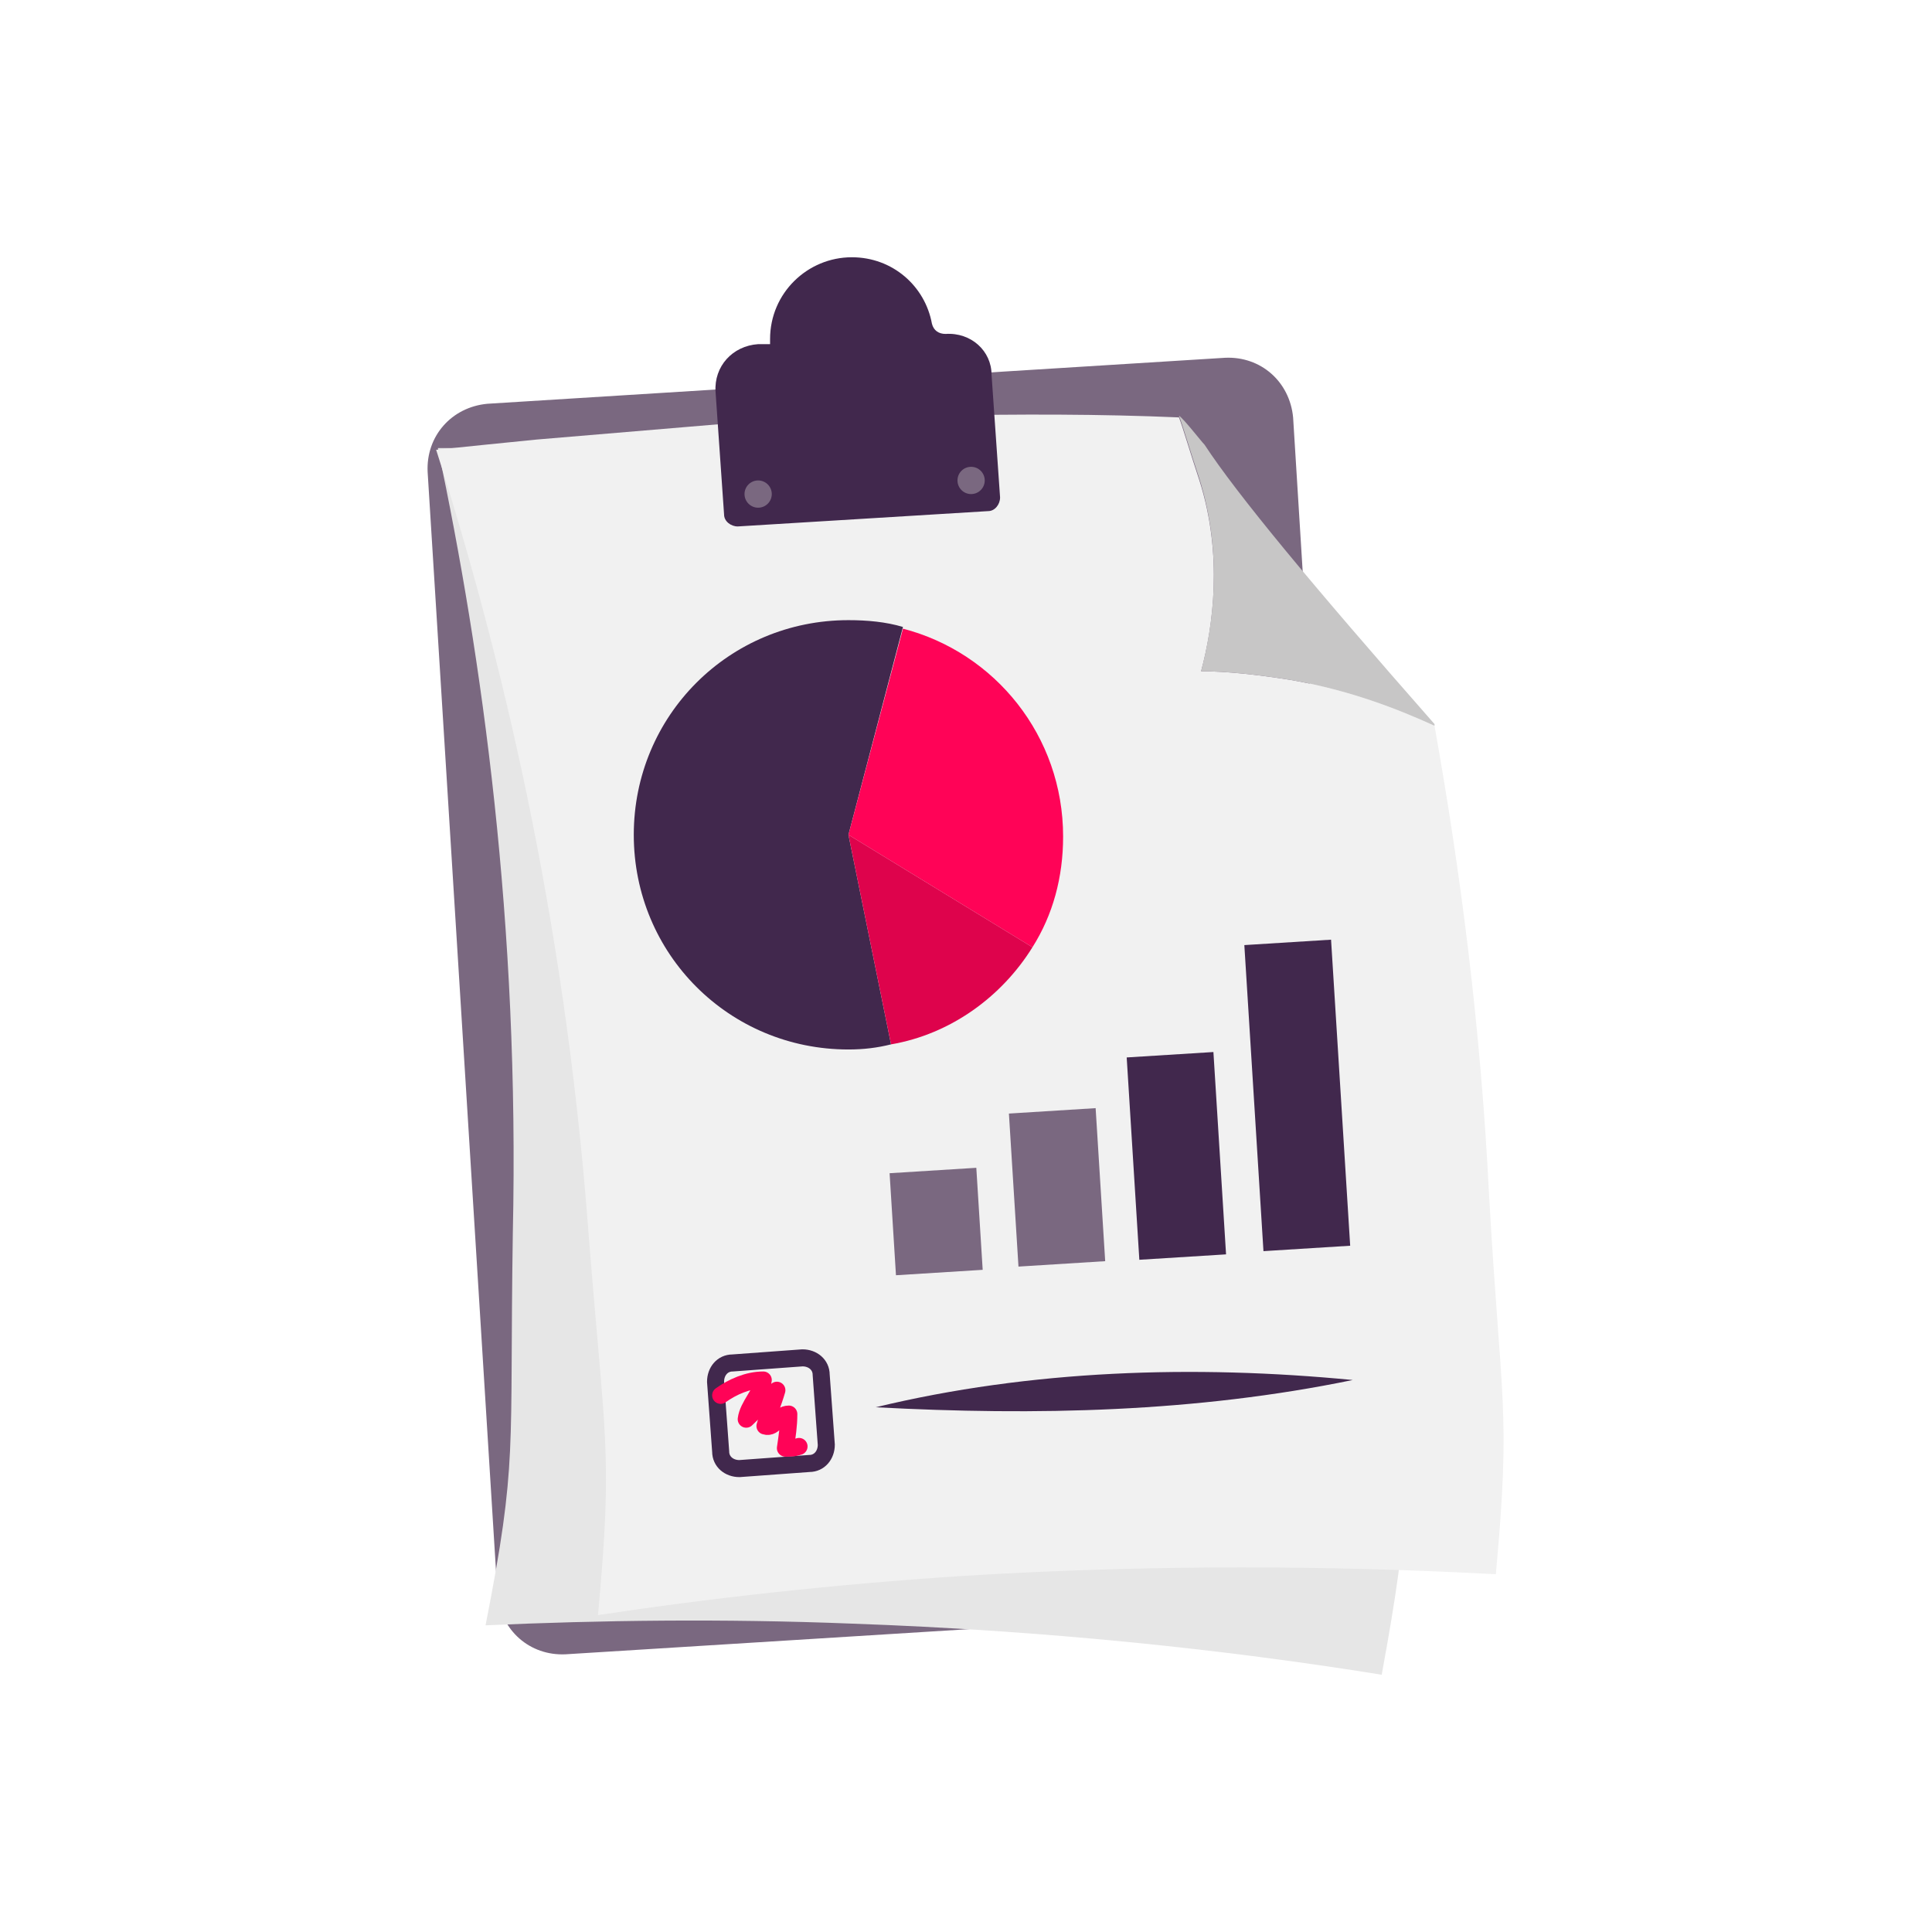<?xml version="1.0" encoding="utf-8"?>
<!-- Generator: Adobe Illustrator 26.5.0, SVG Export Plug-In . SVG Version: 6.00 Build 0)  -->
<svg version="1.1" id="Laag_1" xmlns="http://www.w3.org/2000/svg" xmlns:xlink="http://www.w3.org/1999/xlink" x="0px" y="0px"
	 viewBox="0 0 113.4 113.4" style="enable-background:new 0 0 113.4 113.4;" xml:space="preserve">
<style type="text/css">
	.st0{fill:none;stroke:#41284D;stroke-width:3;stroke-miterlimit:10;}
	.st1{fill:#6A5B6F;}
	.st2{fill:#7A6880;}
	.st3{fill:#7F7B81;}
	.st4{fill:#41284D;}
	.st5{fill:#959098;}
	.st6{fill:#9E9D9C;}
	.st7{fill:#C7C6C6;}
	.st8{fill:#F1F1F1;}
	.st9{fill:#FF0357;}
	.st10{fill:#C2BAC5;}
	.st11{fill:#E6E6E6;}
	.st12{fill:none;stroke:#FF0357;stroke-miterlimit:10;}
	.st13{fill:none;stroke:#41284D;stroke-miterlimit:10;}
	.st14{fill:#F8A917;}
	.st15{fill:#51C185;}
	.st16{fill:#4489C9;}
	.st17{fill:none;stroke:#41284D;stroke-linecap:round;stroke-linejoin:round;stroke-miterlimit:10;}
	.st18{fill:none;stroke:#FF0357;stroke-linecap:round;stroke-linejoin:round;stroke-miterlimit:10;}
	.st19{fill:none;}
	.st20{clip-path:url(#SVGID_00000107573332605715241260000004785280693200927652_);}
	.st21{fill:#35203D;}
	.st22{clip-path:url(#SVGID_00000023976980228954801850000003228666782046237091_);}
	.st23{fill:#C6724C;}
	.st24{fill:#553E5E;}
	.st25{fill:#675370;}
	.st26{clip-path:url(#SVGID_00000164502780201035721980000000281786413423025033_);}
	.st27{clip-path:url(#SVGID_00000054233180725661647870000006556669314349153194_);}
	.st28{fill:#B15433;}
	.st29{clip-path:url(#SVGID_00000181773921028023756900000013852171012821616041_);}
	.st30{fill:#C7724D;}
	.st31{clip-path:url(#SVGID_00000123410814843951651050000006525913851947494309_);}
	.st32{fill:#F2E5DE;}
	.st33{fill:#4C4769;}
	.st34{clip-path:url(#SVGID_00000137824559378835018460000011591774463348650135_);}
	.st35{clip-path:url(#SVGID_00000001637332250780121300000007970225781474268318_);}
	.st36{clip-path:url(#SVGID_00000163032833608426978330000015175851460040764054_);}
	.st37{clip-path:url(#SVGID_00000164510278529186953960000005363777741073776044_);}
	.st38{clip-path:url(#SVGID_00000182503226721254990040000008335141587089011384_);}
	.st39{clip-path:url(#SVGID_00000106140652648606807820000015238076506823195322_);}
	.st40{clip-path:url(#SVGID_00000049183085522242485510000004845451504232882576_);}
	.st41{clip-path:url(#SVGID_00000097459185276461441350000011062868986596638862_);}
	.st42{fill:#DE034C;}
	.st43{fill:#371C3D;}
	.st44{fill:none;stroke:#FF0357;stroke-width:3;stroke-linecap:round;stroke-miterlimit:10;}
	.st45{fill:none;stroke:#41284D;stroke-width:3;stroke-linecap:round;stroke-miterlimit:10;}
	.st46{fill:#FFFFFF;}
	.st47{fill:none;stroke:#DE034C;stroke-width:3;stroke-linecap:round;stroke-miterlimit:10;}
	.st48{fill:none;stroke:#DE034C;stroke-linecap:round;stroke-miterlimit:10;}
	.st49{fill:none;stroke:#7A6880;stroke-linecap:round;stroke-miterlimit:10;}
	.st50{fill:#1D71B8;}
	.st51{fill:#4E9D71;}
	.st52{fill:#D29113;}
	.st53{fill:none;stroke:#F8A917;stroke-linecap:round;stroke-miterlimit:10;}
	.st54{fill:none;stroke:#7A6880;stroke-miterlimit:10;}
	.st55{opacity:0.34;fill:#F1F1F1;}
	.st56{fill:none;stroke:#E6E6E6;stroke-width:3;stroke-miterlimit:10;}
	.st57{fill:#F6F6F6;}
	.st58{fill:#472650;}
	.st59{opacity:0.3;}
	.st60{fill:none;stroke:#E6E6E6;stroke-miterlimit:10;}
	.st61{fill:none;stroke:#FFFFFF;stroke-linecap:round;stroke-linejoin:round;stroke-miterlimit:10;}
	.st62{fill:none;stroke:#DADADA;stroke-miterlimit:10;}
	.st63{opacity:0.35;fill:#F6F6F6;}
	.st64{fill:none;stroke:#E6E6E6;stroke-width:2;stroke-miterlimit:10;}
	.st65{opacity:0.32;fill:#F6F6F6;}
	.st66{opacity:0.36;fill:#F6F6F6;}
	.st67{fill:none;stroke:#F8A917;stroke-width:2;stroke-miterlimit:10;}
	.st68{opacity:0.33;}
	.st69{opacity:0.71;fill:#E6E6E6;}
	.st70{fill:#103E67;}
	.st71{fill:#468AC9;}
	.st72{fill:#3A2545;}
	.st73{fill:#A75E43;}
	.st74{clip-path:url(#SVGID_00000179639223919038928630000015558365947626616750_);}
	.st75{opacity:0.5;fill:url(#man_1_Orginal_1-5_00000136413109522494401530000005096123752965892994_);enable-background:new    ;}
	.st76{clip-path:url(#SVGID_00000134963087514942576800000016640417792868356254_);}
	.st77{clip-path:url(#SVGID_00000050630602959789472410000009277934768775097494_);}
	.st78{clip-path:url(#SVGID_00000121962864892087914900000018298660971167736195_);}
	.st79{fill:#2476BC;}
	.st80{clip-path:url(#SVGID_00000081614036402290486260000016117860587755495347_);}
	.st81{fill:#F2F2F2;}
	.st82{fill:#C3BBC6;}
	.st83{fill:#28192F;}
	.st84{clip-path:url(#SVGID_00000011020102408441091330000016671289951585195165_);}
	.st85{clip-path:url(#SVGID_00000108291609779936287290000009580668226898347192_);}
	.st86{clip-path:url(#SVGID_00000147216623039860006270000015963582089614808708_);}
	.st87{fill:#4B4A4B;}
	.st88{fill:#A6A0AA;}
	.st89{opacity:0.2;fill:none;}
	.st90{fill:#959098;stroke:#FF0357;stroke-miterlimit:10;}
	.st91{fill:#7A6880;stroke:#FF0357;stroke-miterlimit:10;}
	.st92{opacity:0.33;fill:#575756;}
	.st93{opacity:0.45;fill:#FFFFFF;}
	.st94{fill:#2C1B35;}
	.st95{fill:#2D1B35;}
	.st96{clip-path:url(#SVGID_00000107572802510513202700000010052518510635229604_);}
	.st97{fill:#5BB784;}
	.st98{fill:#E6D3C8;}
	.st99{clip-path:url(#SVGID_00000063603890381893709720000012047451530588703361_);}
	.st100{clip-path:url(#SVGID_00000053512772563610254770000018159518209477786041_);}
	.st101{clip-path:url(#SVGID_00000017497239801947381120000014350596319641788845_);}
	.st102{clip-path:url(#SVGID_00000176030027221869669140000007113268182982469509_);}
	.st103{clip-path:url(#SVGID_00000083790949680203294480000003940055373461021592_);}
	.st104{clip-path:url(#SVGID_00000034049801849130163600000015378599287933455237_);}
	.st105{clip-path:url(#SVGID_00000145747492054589542870000001098974980645621130_);}
	.st106{clip-path:url(#SVGID_00000053513092041340540700000008194428188043721606_);}
	.st107{clip-path:url(#SVGID_00000129207778216371806660000009109274947033439623_);}
	.st108{clip-path:url(#SVGID_00000014633033394734476780000007149392714840706991_);}
	.st109{clip-path:url(#SVGID_00000031184924752596006110000007208529635333590431_);}
	.st110{clip-path:url(#SVGID_00000158749927971826218150000003155359380571459248_);}
	.st111{clip-path:url(#SVGID_00000059996793885124048090000007186889157996309409_);}
	.st112{clip-path:url(#SVGID_00000036228487683189288850000016841213653747838346_);}
	.st113{clip-path:url(#SVGID_00000060735572467335490640000008712371857305774261_);}
	.st114{clip-path:url(#SVGID_00000091001976270996952310000003122190929148437936_);}
	.st115{clip-path:url(#SVGID_00000018227446698606799900000000898122136757467810_);}
	.st116{clip-path:url(#SVGID_00000139986834747419183800000007180973087732640156_);}
	.st117{clip-path:url(#SVGID_00000051378801461125618250000016176681941649219204_);}
	.st118{clip-path:url(#SVGID_00000093148848212517608560000014615117650053958285_);}
	.st119{clip-path:url(#SVGID_00000046339765361543893550000012820134029973746331_);}
	.st120{clip-path:url(#SVGID_00000103952305739896404100000017888171730040205725_);}
	.st121{clip-path:url(#SVGID_00000171690772634040420700000001243112043762163601_);}
	.st122{clip-path:url(#SVGID_00000164494096425867969430000003553084929249375139_);}
	.st123{clip-path:url(#SVGID_00000167355548299028525660000013772992716261201593_);}
	.st124{clip-path:url(#SVGID_00000167375335903368841720000008705877389197925035_);}
	.st125{clip-path:url(#SVGID_00000026843764849831961260000008009950181026174887_);}
	.st126{clip-path:url(#SVGID_00000103252778109671769250000007919485147992356261_);}
	.st127{clip-path:url(#SVGID_00000060028539548276525000000010781599838475888036_);}
	.st128{clip-path:url(#SVGID_00000069392871457324028640000014964936159487278760_);}
	.st129{clip-path:url(#SVGID_00000106861291124150117100000003999755615024326831_);}
	.st130{clip-path:url(#SVGID_00000039841435677768925400000009459693780120277927_);}
	.st131{clip-path:url(#SVGID_00000076570266868179355660000010982012176975281595_);}
	.st132{clip-path:url(#SVGID_00000141421700425776529130000001726208533219866768_);}
	.st133{clip-path:url(#SVGID_00000141433035678300387620000006654548026054511542_);}
	.st134{clip-path:url(#SVGID_00000062904595970550185990000001177867892592361864_);}
	.st135{clip-path:url(#SVGID_00000043422710930197290360000008933498695205032122_);}
	.st136{clip-path:url(#SVGID_00000140717705267043777010000017880683389758407356_);}
	.st137{clip-path:url(#SVGID_00000103958967519281363380000006895473312179277716_);}
	.st138{clip-path:url(#SVGID_00000022529105087275410510000010619127004633242544_);}
	.st139{clip-path:url(#SVGID_00000181792248825074711300000006836790237867643528_);}
	.st140{clip-path:url(#SVGID_00000036224290301659564260000001058553330746323617_);}
	.st141{clip-path:url(#SVGID_00000155128989591297183400000007494225462611784836_);}
	.st142{clip-path:url(#SVGID_00000113345066888434388010000009815522745977083324_);}
	.st143{clip-path:url(#SVGID_00000080895420558971880140000008743334854918084259_);}
	.st144{fill:#EDEDED;}
	.st145{fill:#1D1D1B;}
	.st146{clip-path:url(#SVGID_00000167379491422255919980000013368161301591600011_);}
	.st147{opacity:0.5;fill:url(#man_1_Orginal_1-5_00000102523937629004043110000001913030361288113834_);enable-background:new    ;}
	.st148{clip-path:url(#SVGID_00000174571819592063831540000015482546345968026296_);}
	.st149{clip-path:url(#SVGID_00000129912815630862002950000014566443065148880312_);}
	.st150{clip-path:url(#SVGID_00000070092494401925648760000002577897990508177847_);}
	.st151{clip-path:url(#SVGID_00000054225791698210957620000011178543638458106534_);}
	.st152{clip-path:url(#SVGID_00000143598488795388628990000004174819828342593949_);}
	.st153{clip-path:url(#SVGID_00000094585579574873513750000010889460055802251958_);}
	.st154{clip-path:url(#SVGID_00000006673770289152518950000007304398931544877215_);}
	.st155{fill:#FFFFFF;stroke:#41284D;stroke-miterlimit:10;}
	.st156{fill:#FF266E;}
	.st157{clip-path:url(#SVGID_00000010293316778472890360000005983139806095946905_);fill:#FF0357;}
	.st158{clip-path:url(#SVGID_00000080178882692761450470000017362692132970831282_);fill:#FF0357;}
	.st159{clip-path:url(#SVGID_00000119105679984072787990000000187236859883533985_);fill:#FF0357;}
	.st160{clip-path:url(#SVGID_00000155828286402729588510000006309741314253706652_);fill:#FF0357;}
	.st161{clip-path:url(#SVGID_00000057837790435247466640000010891288465129921927_);fill:#FF0357;}
	.st162{clip-path:url(#SVGID_00000024688986001426770600000014570151931146977973_);fill:#FF0357;}
	.st163{fill:#7A6981;}
	.st164{clip-path:url(#SVGID_00000083802989059600204240000007269600054758298774_);fill:#FF0357;}
	.st165{clip-path:url(#SVGID_00000132803582435940545670000014869726630880164240_);fill:#FF0357;}
	.st166{fill:#46264F;}
	.st167{clip-path:url(#SVGID_00000014626790191041400250000008997824265502043837_);fill:#FF0357;}
	.st168{clip-path:url(#SVGID_00000104699113097206793720000007943442984505130411_);fill:#FF0357;}
	.st169{clip-path:url(#SVGID_00000178171492514706240990000006071353976710876556_);fill:#FF0357;}
	.st170{clip-path:url(#SVGID_00000008145938261588654490000003768152068452156821_);fill:#FF0357;}
	.st171{fill:none;stroke:#FF0357;stroke-linecap:round;stroke-miterlimit:10;}
	.st172{fill:none;stroke:#41284D;stroke-linecap:round;stroke-miterlimit:10;}
	.st173{fill:#6F5F74;}
	.st174{fill:none;stroke:#959098;stroke-miterlimit:10;}
	.st175{fill:#3B77AC;}
	.st176{fill:#46254F;}
	.st177{fill:#0296FF;}
	.st178{fill:#C6C6C6;}
	.st179{clip-path:url(#SVGID_00000080203374157101232810000015694029036335145861_);}
</style>
<g>
	<path class="st2" d="M76.5,94.4l-43.3,2.7c-2.1,0.1-3.8-1.4-4-3.5l-4.1-65.9c-0.1-2.1,1.4-3.8,3.5-4l43.3-2.7
		c2.1-0.1,3.8,1.4,4,3.5L80,90.5C80.1,92.5,78.6,94.3,76.5,94.4z"/>
	<g>
		<path class="st11" d="M42.2,26.6c4.1,0.2,8.4,0.4,12.7,0.8c4.9,0.4,9.7,0.9,14.2,1.5c0.2,0.5,0.5,2.3,0.8,3.7c1,4.6,0,8.6-1,11.2
			c1.5,0.2,3.3,0.5,5.2,1c3.4,0.9,6.1,2.3,8.2,3.5C83,56.8,83.3,66,82.9,76c-0.5,12.4,0,12.5-1.8,22.3c-9.3-1.5-19.8-2.6-31.1-3
			c-7.6-0.3-14.8-0.2-21.5,0.1c1.9-9.7,1.4-10,1.6-23c0.4-18.2-1.8-33.8-4.4-46.1c1.9,0,3.9,0,5.9,0L42.2,26.6z"/>
	</g>
	<g>
		<g>
			<path class="st8" d="M42.2,24.9c4.1-0.2,8.4-0.4,12.7-0.5c4.9-0.1,9.7-0.1,14.3,0.1c0.2,0.5,0.7,2.2,1.2,3.7
				c1.4,4.4,0.8,8.6,0.1,11.2c1.5,0,3.3,0.2,5.2,0.5c3.5,0.6,6.3,1.7,8.5,2.7c1.5,8.4,2.7,17.5,3.2,27.5c0.7,12.4,1.3,12.5,0.4,22.3
				c-9.4-0.5-19.9-0.6-31.3,0.1c-7.6,0.5-14.8,1.3-21.4,2.3c0.9-9.8,0.4-10.1-0.6-23c-1.4-18.1-5.1-33.5-8.9-45.4
				c1.9-0.2,3.9-0.4,5.9-0.6L42.2,24.9z"/>
		</g>
		<g>
			<g>
				<path class="st6" d="M69.2,24.5C69.2,24.5,69.2,24.5,69.2,24.5C69.2,24.5,69.2,24.5,69.2,24.5C69.2,24.5,69.2,24.5,69.2,24.5z"
					/>
				<path class="st7" d="M70.5,39.4c1.5,0,3.3,0.2,5.2,0.5c3.5,0.6,6.3,1.7,8.5,2.7c0,0,0,0,0-0.1C76.9,34.2,72.6,29,70.7,26.1
					c-0.2-0.2-1.2-1.5-1.5-1.7c0,0,0,0,0,0c0.2,0.5,0.7,2.2,1.2,3.7C71.8,32.6,71.2,36.7,70.5,39.4z"/>
			</g>
		</g>
	</g>
	<path class="st4" d="M55.5,19.6L55.5,19.6c-0.4,0-0.7-0.2-0.8-0.6c-0.4-2.2-2.3-3.9-4.7-3.9c-2.6,0-4.8,2.1-4.8,4.8
		c0,0.1,0,0.2,0,0.3l-0.7,0c-1.5,0.1-2.6,1.3-2.5,2.8l0.5,7.2c0,0.4,0.4,0.7,0.8,0.7l14.7-0.9c0.4,0,0.7-0.4,0.7-0.8l-0.5-7.2
		C58.2,20.6,57,19.5,55.5,19.6z"/>
	<circle class="st2" cx="44.5" cy="29" r="0.8"/>
	<circle class="st2" cx="57" cy="28.2" r="0.8"/>
</g>
<g>
	<path class="st4" d="M53,36.8c-1-0.3-2.1-0.4-3.2-0.4c-7,0-12.6,5.6-12.6,12.6c0,7,5.6,12.6,12.6,12.6c0.9,0,1.7-0.1,2.5-0.3
		L49.8,49L53,36.8z"/>
	<path class="st9" d="M60.6,55.6c1.2-1.9,1.8-4.1,1.8-6.5c0-5.9-4-10.8-9.4-12.2L49.8,49L60.6,55.6z"/>
	<path class="st42" d="M60.6,55.6L49.8,49l2.5,12.3C55.8,60.7,58.8,58.5,60.6,55.6z"/>
</g>
<rect x="66.5" y="61.9" transform="matrix(0.998 -6.235890e-02 6.235890e-02 0.998 -4.095 4.438)" class="st4" width="5.1" height="11.9"/>
<rect x="59.5" y="65.2" transform="matrix(0.998 -6.235890e-02 6.235890e-02 0.998 -4.228 4.002)" class="st2" width="5.1" height="9"/>
<rect x="52.4" y="68.7" transform="matrix(0.998 -6.235890e-02 6.235890e-02 0.998 -4.364 3.568)" class="st2" width="5.1" height="6"/>
<rect x="73.6" y="55.3" transform="matrix(0.998 -6.235890e-02 6.235890e-02 0.998 -3.864 4.873)" class="st4" width="5.1" height="18"/>
<g>
	<g>
		<path class="st13" d="M47.5,85.9l-4.1,0.3c-0.6,0-1.1-0.4-1.1-1l-0.3-4.1c0-0.6,0.4-1.1,1-1.1l4.1-0.3c0.6,0,1.1,0.4,1.1,1
			l0.3,4.1C48.5,85.4,48.1,85.9,47.5,85.9z"/>
	</g>
	<path class="st18" d="M42.3,81.9c0.7-0.5,1.6-0.9,2.5-0.9c-0.1,0.8-0.9,1.5-1,2.3c0.6-0.6,1.2-1.1,1.8-1.7
		c-0.2,0.7-0.5,1.4-0.7,2.1c0.3,0.1,0.5-0.1,0.7-0.3c0.2-0.2,0.4-0.4,0.7-0.4c0,0.7-0.1,1.3-0.2,2c0.3,0,0.5,0,0.8-0.1"/>
</g>
<g>
	<path class="st4" d="M51.4,82.6c9.1-2.2,18.7-2.5,28-1.6C70.2,82.9,60.8,83.1,51.4,82.6L51.4,82.6z"/>
</g>
</svg>
